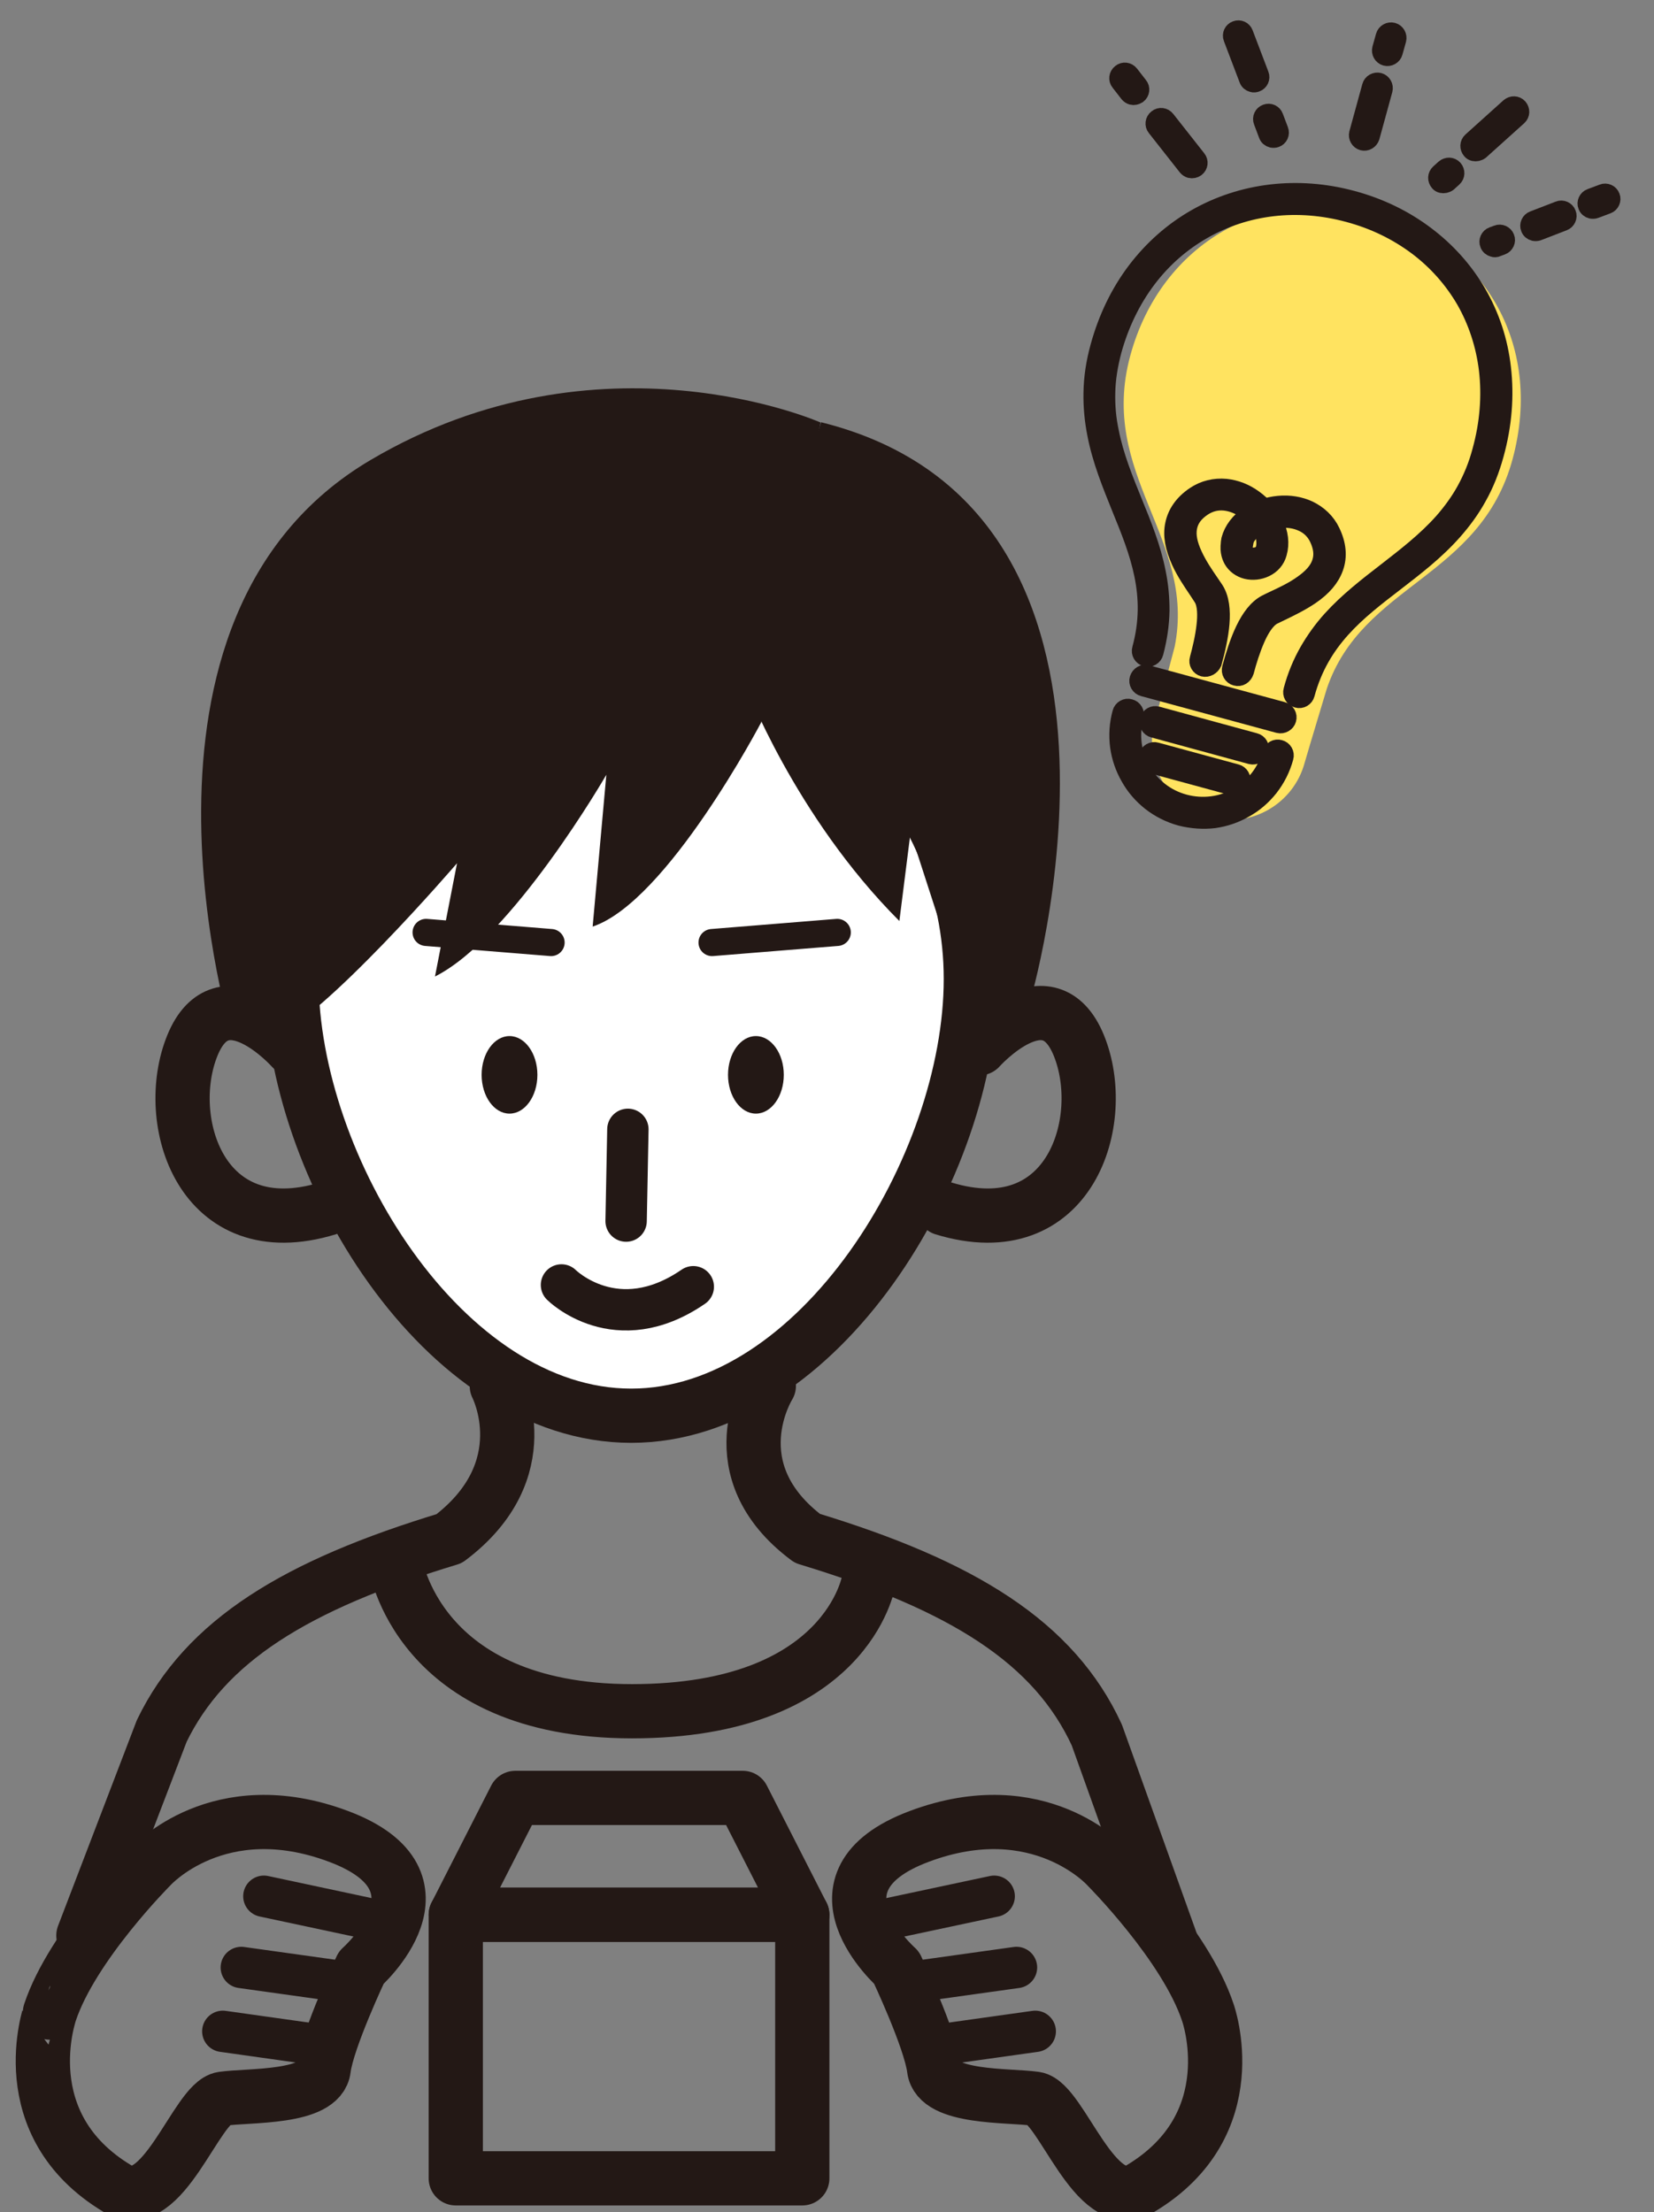 <?xml version="1.0" encoding="utf-8"?>
<!-- Generator: Adobe Illustrator 26.0.2, SVG Export Plug-In . SVG Version: 6.00 Build 0)  -->
<svg version="1.1" id="レイヤー1" xmlns="http://www.w3.org/2000/svg" xmlns:xlink="http://www.w3.org/1999/xlink" x="0px"
	 y="0px" viewBox="0 0 652.5 872.8" style="enable-background:new 0 0 652.5 872.8;" xml:space="preserve">
<rect x="0" y="0" width="652.5" height="872.8" fill="#808080" stroke="none"/>
<style type="text/css">
	.st0{fill:#FFFFFF;stroke:#231815;stroke-width:21.399;stroke-linecap:round;stroke-linejoin:round;stroke-miterlimit:10;}
	.st1{fill:none;stroke:#231815;stroke-width:21.399;stroke-linecap:round;stroke-linejoin:round;stroke-miterlimit:10;}
	.st2{fill:#231815;}
	.st3{fill:none;stroke:#231815;stroke-width:16.32;stroke-linecap:round;stroke-linejoin:round;stroke-miterlimit:10;}
	.st4{fill:none;stroke:#231815;stroke-width:10.7;stroke-linecap:round;stroke-linejoin:round;stroke-miterlimit:10;}
	.st5{fill:#FFE360;}
	.st6{fill:#231815;stroke:#231815;stroke-width:6.541;stroke-miterlimit:10;}
	.st7{fill:none;stroke:#231815;stroke-width:6.541;stroke-miterlimit:10;}
</style>
<g>
	<path class="st0" d="M383,386.3c0,74-60,172.3-134,172.3c-74,0-134-98.3-134-172.3c0-74,60-134,134-134
		C323,252.4,383,312.4,383,386.3z"/>
	<path class="st1" d="M196,546.9c0,0,17.2,33.1-18.8,60.2c-60.5,18.3-96.2,40.3-113.4,75.9l-30.9,80.7"/>
	<path class="st1" d="M461.7,765.5l-29-80.9c-16.8-36.5-52.8-59-114.2-77.6c-36.1-27-15.2-60.2-15.2-60.2"/>
	<path class="st2" d="M300.3,285c0,0-37.1,70.8-66.5,80.6l5.4-59.9c0,0-37.1,64.3-67.6,79.6l8.7-44.7c0,0-53.4,62.1-73,68.7
		l-15.3,1.1c0,0-51.8-166.4,54.2-228.9c90.5-53.4,177.5-14.8,177.5-14.8L300.3,285z"/>
	<path class="st1" d="M115.1,413.6c0,0-27.2-30.5-39.2-1.1c-12,29.4,3.3,79.6,53.4,64.3"/>
	<path class="st1" d="M386.4,413.6c0,0,27.2-30.5,39.2-1.1c12,29.4-3.3,79.6-53.4,64.3"/>
	<path class="st2" d="M293.8,269.7c0,0,19.6,52.3,61,93.7l4.4-34.9l24,74.1l22.9-6.5c0,0,58.4-194.6-82.2-229.5L293.8,269.7z"/>
	<ellipse class="st2" cx="201" cy="424.1" rx="11" ry="15.3"/>
	<ellipse class="st2" cx="298.2" cy="424.1" rx="11" ry="15.3"/>
	<line class="st3" x1="247.7" y1="445.6" x2="247" y2="481.8"/>
	<path class="st3" d="M221.5,507c0,0,21.6,21.6,52,0.7"/>
	<line class="st4" x1="280.9" y1="371.9" x2="330.3" y2="367.9"/>
	<line class="st4" x1="217.4" y1="371.9" x2="168.1" y2="367.9"/>
</g>
<path class="st5" d="M596.7,181.2c12.5-46.2-12.3-85.7-54.4-97.1c-42.5-11.5-84.2,11.4-96.4,56.2c-12.8,47,26.1,72.2,17.5,114.9
	c-0.3,1.3-6.7,25.2-7.9,29.7l0,0c-4.4,16.3,5.2,33.2,21.6,37.6c16.3,4.4,33.2-5.2,37.6-21.6l0,0c1.5-5.3,8.4-28,8.7-29.1
	C537.4,230.3,583.9,228.3,596.7,181.2z"/>
<g>
	<path class="st6" d="M511.7,276c-1.6-0.4-2.6-2.1-2.1-3.7c1.5-5.6,3.6-10.7,6.4-15.6c2.5-4.3,5.4-8.4,9-12.4
		c6.6-7.3,14.4-13.3,21.9-19.1c7.6-5.9,15.5-12,22.1-19.4c3.5-4,6.4-8,8.8-12.3c2.7-4.9,4.8-10,6.3-15.7c3-10.9,3.8-21.6,2.6-31.9
		c-1.2-9.8-4.2-19-9-27.4c-4.8-8.2-11.1-15.3-18.8-21.1c-7.9-5.9-16.9-10.3-27-13c-19.9-5.4-40.3-3.1-57.3,6.7
		c-8.4,4.8-15.7,11.2-21.7,19.1c-6.2,8.2-10.8,17.7-13.7,28.2c-1.5,5.7-2.4,11.2-2.5,16.7c-0.1,5,0.3,9.9,1.4,15.1
		c1.9,9.8,5.7,19,9.3,27.9c3.6,8.8,7.3,17.9,9.2,27.6c1.1,5.3,1.5,10.2,1.5,15.2c-0.1,5.6-0.9,11-2.4,16.7c-0.4,1.6-2.1,2.6-3.7,2.1
		c-1.6-0.4-2.6-2.1-2.1-3.7c5.8-21.3-0.9-38-8.1-55.6c-3.7-9.2-7.6-18.7-9.6-29c-1.1-5.6-1.6-11-1.5-16.4c0.1-6.1,1-12,2.7-18.2
		c3.1-11.3,8-21.5,14.7-30.3c6.5-8.5,14.4-15.5,23.5-20.7c18.4-10.5,40.4-13.1,61.9-7.3c10.8,2.9,20.5,7.6,29,14
		c8.4,6.3,15.3,14,20.5,22.9c5.3,9.1,8.6,19.1,9.8,29.7c1.3,11.1,0.4,22.6-2.8,34.2c-1.7,6.2-3.9,11.8-6.9,17.1
		c-2.6,4.7-5.8,9.1-9.6,13.4c-7,7.9-15.1,14.1-23,20.2c-15.1,11.6-29.3,22.5-35.1,43.9C515,275.5,513.3,276.5,511.7,276z"/>
	<path class="st6" d="M504.4,286L451,271.5c-1.6-0.4-2.6-2.1-2.1-3.7s2.1-2.6,3.7-2.1l53.4,14.5c1.6,0.4,2.6,2.1,2.1,3.7
		C507.7,285.4,506,286.4,504.4,286z"/>
	<path class="st6" d="M486.2,310.6l-31.6-8.6c-1.6-0.4-2.6-2.1-2.1-3.7c0.4-1.6,2.1-2.6,3.7-2.1l31.6,8.6c1.6,0.4,2.6,2.1,2.1,3.7
		S487.8,311,486.2,310.6z"/>
	<path class="st6" d="M493.5,298.3L455,287.8c-1.6-0.4-2.6-2.1-2.1-3.7c0.4-1.6,2.1-2.6,3.7-2.1l38.5,10.5c1.6,0.4,2.6,2.1,2.1,3.7
		C496.8,297.7,495.1,298.7,493.5,298.3z"/>
	<path class="st6" d="M465.8,322.6c-4.4-1.2-8.4-3.2-12-6c-3.4-2.7-6.3-6-8.4-9.8c-2.2-3.8-3.6-7.9-4.2-12.2
		c-0.6-4.5-0.3-9,0.9-13.4c0.4-1.6,2.1-2.6,3.7-2.1c1.6,0.4,2.6,2.1,2.1,3.7c-1.9,7.1-1,14.6,2.7,21c3.7,6.4,9.6,11,16.7,12.9
		c7.1,1.9,14.6,1,21-2.7c6.4-3.7,11-9.6,12.9-16.7c0.4-1.6,2.1-2.6,3.7-2.1c1.6,0.4,2.6,2.1,2.1,3.7c-1.2,4.4-3.2,8.4-6,12
		c-2.7,3.4-6,6.3-9.8,8.4c-3.8,2.2-7.9,3.6-12.2,4.2C474.7,324,470.2,323.7,465.8,322.6z"/>
	<g>
		<path class="st6" d="M474.7,263.7c-1.6-0.4-2.6-2.1-2.1-3.7c1-3.7,2.2-8.6,2.7-13.3c0.4-3.5,0.5-8.2-1.2-10.8
			c-0.5-0.8-1.2-1.8-1.9-2.9c-2-3-4.8-7-6.8-11.4c-2.5-5.5-3.4-10.3-2.5-14.6c0.9-4.6,3.7-8.6,8.3-11.7c3.7-2.5,8-3.5,12.4-3.1
			c3.9,0.4,7.8,1.9,11.2,4.4c3.5,2.5,6.4,5.9,8.2,9.6c2,4.1,2.5,8.3,1.4,12.1c-0.7,2.7-2.6,4.9-5.2,6.1c-2.3,1.1-5,1.4-7.5,0.8
			c-2.4-0.6-4.5-2.1-5.7-4.2c-0.9-1.6-1.8-4.3-0.8-8.2c0.4-1.6,2-2.7,3.7-2.3c1.6,0.4,2.7,2,2.3,3.7c-0.4,1.6-0.3,2.8,0.2,3.7
			c0.5,0.8,1.3,1.2,1.9,1.3c1.1,0.3,2.3,0.1,3.3-0.3c0.7-0.3,1.6-1,2-2.2c0.8-3-0.1-6-1-7.9c-1.3-2.8-3.5-5.3-6.2-7.3
			c-2.6-1.9-5.5-3-8.3-3.3c-3-0.3-5.8,0.4-8.4,2.1c-3.3,2.2-5.1,4.7-5.7,7.8c-0.6,3.1,0.1,6.6,2.1,10.9c1.8,3.9,4.3,7.6,6.3,10.5
			c0.8,1.2,1.5,2.2,2.1,3.1c4.4,6.9,1.9,19.1-0.8,29C478,263.1,476.3,264.1,474.7,263.7C474.7,263.7,474.7,263.7,474.7,263.7z"/>
		<path class="st6" d="M487.5,267.3C487.5,267.3,487.5,267.3,487.5,267.3c-1.6-0.4-2.6-2.1-2.1-3.8c2.7-9.9,6.7-21.8,14-25.6
			c0.9-0.5,2.1-1,3.3-1.6c3.2-1.5,7.3-3.4,10.8-5.9c3.9-2.7,6.3-5.4,7.3-8.4c1-2.9,0.7-6-1-9.6c-1.3-2.7-3.4-4.8-6.2-6
			c-2.6-1.2-5.6-1.6-8.8-1.4c-3.3,0.3-6.5,1.4-9,3.1c-1.8,1.2-4.1,3.3-4.9,6.3c-0.4,1.6-2.1,2.6-3.7,2.1c-1.6-0.4-2.6-2.1-2.1-3.7
			c1-3.8,3.6-7.2,7.4-9.8c3.4-2.3,7.6-3.7,11.9-4.1c4.3-0.4,8.4,0.3,11.9,1.9c4,1.9,7.2,4.9,9.1,8.9c2.4,5,2.9,9.8,1.3,14.3
			c-1.5,4.2-4.6,7.9-9.6,11.3c-4,2.7-8.4,4.8-11.7,6.4c-1.2,0.6-2.3,1.1-3.1,1.5c-2.8,1.5-5.1,5.6-6.5,8.8c-1.9,4.3-3.4,9.2-4.4,13
			C490.8,266.8,489.2,267.8,487.5,267.3z"/>
	</g>
</g>
<g>
	<g>
		<g>
			<path class="st2" d="M469.5,67c-0.6-0.2-1.1-0.5-1.5-1l-12.2-15.5c-1-1.2-0.8-3,0.5-4c1.2-1,3-0.8,4,0.5l12.2,15.5
				c1,1.2,0.8,3-0.5,4C471.3,67,470.4,67.2,469.5,67z"/>
			<path class="st2" d="M446.5,38.1c-0.6-0.2-1.1-0.5-1.5-1l-3.5-4.5c-1-1.2-0.8-3,0.5-4c1.2-1,3-0.8,4,0.5l3.5,4.5
				c1,1.2,0.8,3-0.5,4C448.2,38.1,447.3,38.3,446.5,38.1z"/>
		</g>
		<g>
			<path class="st2" d="M501.7,55c-0.8-0.2-1.6-0.8-1.9-1.7l-2-5.3c-0.6-1.5,0.2-3.1,1.6-3.6c1.5-0.6,3.1,0.2,3.6,1.6l2,5.3
				c0.6,1.5-0.2,3.1-1.6,3.6C502.9,55.1,502.3,55.1,501.7,55z"/>
			<path class="st2" d="M494,33.1c-0.8-0.2-1.6-0.8-1.9-1.7l-6.2-16.3c-0.6-1.5,0.2-3.1,1.6-3.6c1.5-0.6,3.1,0.2,3.6,1.6l6.2,16.3
				c0.6,1.5-0.2,3.1-1.6,3.6C495.2,33.2,494.6,33.3,494,33.1z"/>
		</g>
		<g>
			<path class="st2" d="M589,98.1c-0.8-0.2-1.6-0.8-1.9-1.7c-0.6-1.4,0.2-3.1,1.6-3.6l1.9-0.7c1.4-0.6,3.1,0.2,3.6,1.6
				c0.6,1.4-0.2,3.1-1.6,3.6l-1.9,0.7C590.2,98.3,589.5,98.3,589,98.1z"/>
			<path class="st2" d="M605.1,91.8c-0.8-0.2-1.6-0.8-1.9-1.7c-0.6-1.4,0.2-3.1,1.6-3.6l10.1-3.9c1.4-0.6,3.1,0.2,3.6,1.6
				c0.6,1.4-0.2,3.1-1.6,3.6l-10.1,3.9C606.3,91.9,605.7,91.9,605.1,91.8z"/>
			<path class="st2" d="M627.7,83c-0.8-0.2-1.6-0.8-1.9-1.7c-0.6-1.4,0.2-3.1,1.6-3.6l4.8-1.8c1.4-0.6,3.1,0.2,3.6,1.6
				c0.6,1.4-0.2,3.1-1.6,3.6l-4.8,1.8C628.9,83.1,628.3,83.1,627.7,83z"/>
		</g>
		<g>
			<path class="st2" d="M568.7,72.9c-0.5-0.1-1-0.4-1.3-0.8c-1-1.2-1-2.9,0.2-4l2.1-1.9c1.2-1,2.9-1,4,0.2c1,1.2,1,2.9-0.2,4
				l-2.1,1.9C570.6,72.9,569.6,73.1,568.7,72.9z"/>
			<path class="st2" d="M581.4,60.3c-0.5-0.1-1-0.4-1.3-0.8c-1-1.2-1-2.9,0.2-4l15-13.5c1.2-1,2.9-1,4,0.2c1,1.2,1,2.9-0.2,4
				l-15,13.5C583.3,60.3,582.3,60.5,581.4,60.3z"/>
		</g>
		<path class="st2" d="M546.6,22.7c-1.5-0.4-2.4-2-2-3.5l1.4-5c0.4-1.5,2-2.4,3.5-2c1.5,0.4,2.4,2,2,3.5l-1.4,5
			C549.7,22.2,548.1,23.1,546.6,22.7z"/>
		<path class="st2" d="M537.5,56.1c-1.5-0.4-2.4-2-2-3.5l5.1-18.6c0.4-1.5,2-2.4,3.5-2c1.5,0.4,2.4,2,2,3.5L541,54.1
			C540.5,55.6,539,56.5,537.5,56.1z"/>
	</g>
	<g>
		<g>
			<path d="M469.5,67c-0.6-0.2-1.1-0.5-1.5-1l-12.2-15.5c-1-1.2-0.8-3,0.5-4c1.2-1,3-0.8,4,0.5l12.2,15.5c1,1.2,0.8,3-0.5,4
				C471.3,67,470.4,67.2,469.5,67z"/>
			<path d="M446.5,38.1c-0.6-0.2-1.1-0.5-1.5-1l-3.5-4.5c-1-1.2-0.8-3,0.5-4c1.2-1,3-0.8,4,0.5l3.5,4.5c1,1.2,0.8,3-0.5,4
				C448.2,38.1,447.3,38.3,446.5,38.1z"/>
		</g>
		<g>
			<path d="M501.7,55c-0.8-0.2-1.6-0.8-1.9-1.7l-2-5.3c-0.6-1.5,0.2-3.1,1.6-3.6c1.5-0.6,3.1,0.2,3.6,1.6l2,5.3
				c0.6,1.5-0.2,3.1-1.6,3.6C502.9,55.1,502.3,55.1,501.7,55z"/>
			<path d="M494,33.1c-0.8-0.2-1.6-0.8-1.9-1.7l-6.2-16.3c-0.6-1.5,0.2-3.1,1.6-3.6c1.5-0.6,3.1,0.2,3.6,1.6l6.2,16.3
				c0.6,1.5-0.2,3.1-1.6,3.6C495.2,33.2,494.6,33.3,494,33.1z"/>
		</g>
		<g>
			<path d="M589,98.1c-0.8-0.2-1.6-0.8-1.9-1.7c-0.6-1.4,0.2-3.1,1.6-3.6l1.9-0.7c1.4-0.6,3.1,0.2,3.6,1.6c0.6,1.4-0.2,3.1-1.6,3.6
				l-1.9,0.7C590.2,98.3,589.5,98.3,589,98.1z"/>
			<path d="M605.1,91.8c-0.8-0.2-1.6-0.8-1.9-1.7c-0.6-1.4,0.2-3.1,1.6-3.6l10.1-3.9c1.4-0.6,3.1,0.2,3.6,1.6
				c0.6,1.4-0.2,3.1-1.6,3.6l-10.1,3.9C606.3,91.9,605.7,91.9,605.1,91.8z"/>
			<path d="M627.7,83c-0.8-0.2-1.6-0.8-1.9-1.7c-0.6-1.4,0.2-3.1,1.6-3.6l4.8-1.8c1.4-0.6,3.1,0.2,3.6,1.6c0.6,1.4-0.2,3.1-1.6,3.6
				l-4.8,1.8C628.9,83.1,628.3,83.1,627.7,83z"/>
		</g>
		<g>
			<path d="M568.7,72.9c-0.5-0.1-1-0.4-1.3-0.8c-1-1.2-1-2.9,0.2-4l2.1-1.9c1.2-1,2.9-1,4,0.2c1,1.2,1,2.9-0.2,4l-2.1,1.9
				C570.6,72.9,569.6,73.1,568.7,72.9z"/>
			<path d="M581.4,60.3c-0.5-0.1-1-0.4-1.3-0.8c-1-1.2-1-2.9,0.2-4l15-13.5c1.2-1,2.9-1,4,0.2c1,1.2,1,2.9-0.2,4l-15,13.5
				C583.3,60.3,582.3,60.5,581.4,60.3z"/>
		</g>
		<path d="M546.6,22.7c-1.5-0.4-2.4-2-2-3.5l1.4-5c0.4-1.5,2-2.4,3.5-2c1.5,0.4,2.4,2,2,3.5l-1.4,5
			C549.7,22.2,548.1,23.1,546.6,22.7z"/>
		<path d="M537.5,56.1c-1.5-0.4-2.4-2-2-3.5l5.1-18.6c0.4-1.5,2-2.4,3.5-2c1.5,0.4,2.4,2,2,3.5L541,54.1
			C540.5,55.6,539,56.5,537.5,56.1z"/>
	</g>
	<g>
		<g>
			<path class="st7" d="M469.5,67c-0.6-0.2-1.1-0.5-1.5-1l-12.2-15.5c-1-1.2-0.8-3,0.5-4c1.2-1,3-0.8,4,0.5l12.2,15.5
				c1,1.2,0.8,3-0.5,4C471.3,67,470.4,67.2,469.5,67z"/>
			<path class="st7" d="M446.5,38.1c-0.6-0.2-1.1-0.5-1.5-1l-3.5-4.5c-1-1.2-0.8-3,0.5-4c1.2-1,3-0.8,4,0.5l3.5,4.5
				c1,1.2,0.8,3-0.5,4C448.2,38.1,447.3,38.3,446.5,38.1z"/>
		</g>
		<g>
			<path class="st7" d="M501.7,55c-0.8-0.2-1.6-0.8-1.9-1.7l-2-5.3c-0.6-1.5,0.2-3.1,1.6-3.6c1.5-0.6,3.1,0.2,3.6,1.6l2,5.3
				c0.6,1.5-0.2,3.1-1.6,3.6C502.9,55.1,502.3,55.1,501.7,55z"/>
			<path class="st7" d="M494,33.1c-0.8-0.2-1.6-0.8-1.9-1.7l-6.2-16.3c-0.6-1.5,0.2-3.1,1.6-3.6c1.5-0.6,3.1,0.2,3.6,1.6l6.2,16.3
				c0.6,1.5-0.2,3.1-1.6,3.6C495.2,33.2,494.6,33.3,494,33.1z"/>
		</g>
		<g>
			<path class="st7" d="M589,98.1c-0.8-0.2-1.6-0.8-1.9-1.7c-0.6-1.4,0.2-3.1,1.6-3.6l1.9-0.7c1.4-0.6,3.1,0.2,3.6,1.6
				c0.6,1.4-0.2,3.1-1.6,3.6l-1.9,0.7C590.2,98.3,589.5,98.3,589,98.1z"/>
			<path class="st7" d="M605.1,91.8c-0.8-0.2-1.6-0.8-1.9-1.7c-0.6-1.4,0.2-3.1,1.6-3.6l10.1-3.9c1.4-0.6,3.1,0.2,3.6,1.6
				c0.6,1.4-0.2,3.1-1.6,3.6l-10.1,3.9C606.3,91.9,605.7,91.9,605.1,91.8z"/>
			<path class="st7" d="M627.7,83c-0.8-0.2-1.6-0.8-1.9-1.7c-0.6-1.4,0.2-3.1,1.6-3.6l4.8-1.8c1.4-0.6,3.1,0.2,3.6,1.6
				c0.6,1.4-0.2,3.1-1.6,3.6l-4.8,1.8C628.9,83.1,628.3,83.1,627.7,83z"/>
		</g>
		<g>
			<path class="st7" d="M568.7,72.9c-0.5-0.1-1-0.4-1.3-0.8c-1-1.2-1-2.9,0.2-4l2.1-1.9c1.2-1,2.9-1,4,0.2c1,1.2,1,2.9-0.2,4
				l-2.1,1.9C570.6,72.9,569.6,73.1,568.7,72.9z"/>
			<path class="st7" d="M581.4,60.3c-0.5-0.1-1-0.4-1.3-0.8c-1-1.2-1-2.9,0.2-4l15-13.5c1.2-1,2.9-1,4,0.2c1,1.2,1,2.9-0.2,4
				l-15,13.5C583.3,60.3,582.3,60.5,581.4,60.3z"/>
		</g>
		<path class="st7" d="M546.6,22.7c-1.5-0.4-2.4-2-2-3.5l1.4-5c0.4-1.5,2-2.4,3.5-2c1.5,0.4,2.4,2,2,3.5l-1.4,5
			C549.7,22.2,548.1,23.1,546.6,22.7z"/>
		<path class="st7" d="M537.5,56.1c-1.5-0.4-2.4-2-2-3.5l5.1-18.6c0.4-1.5,2-2.4,3.5-2c1.5,0.4,2.4,2,2,3.5L541,54.1
			C540.5,55.6,539,56.5,537.5,56.1z"/>
	</g>
</g>
<g>
	<path class="st1" d="M46.4,863.6c17.8,10.7,31.1-34,41.4-35.5c10.4-1.5,38.5,0,39.9-11.8c1.5-11.8,14.8-39.9,14.8-39.9
		s38.5-34-8.9-51.8s-74,11.8-74,11.8s-31.1,31.1-39.9,57.7C19.8,794.1,4,838.2,46.4,863.6z"/>
	<line class="st3" x1="151.4" y1="758.3" x2="104.1" y2="748.2"/>
	<line class="st3" x1="138.8" y1="782.4" x2="95.2" y2="776.3"/>
	<line class="st3" x1="124.1" y1="806.6" x2="87.9" y2="801.5"/>
</g>
<g>
	<path class="st1" d="M449.8,863.6c-17.8,10.7-31.1-34-41.4-35.5c-10.4-1.5-38.5,0-39.9-11.8c-1.5-11.8-14.8-39.9-14.8-39.9
		s-38.5-34,8.9-51.8s74,11.8,74,11.8s31.1,31.1,39.9,57.7C476.5,794.1,492.3,838.2,449.8,863.6z"/>
	<line class="st3" x1="344.8" y1="758.3" x2="392.2" y2="748.2"/>
	<line class="st3" x1="357.4" y1="782.4" x2="401" y2="776.3"/>
	<line class="st3" x1="372.1" y1="806.6" x2="408.4" y2="801.5"/>
</g>
<path class="st1" d="M155.9,616.4c0,0,8.4,58.8,93.4,58.8s93.4-51.4,93.4-51.4"/>
<g>
	<polygon class="st1" points="316.5,755.5 179.8,755.5 203.3,709.4 293,709.4 	"/>
	<rect x="179.8" y="755.5" class="st1" width="136.7" height="104"/>
</g>
</svg>
